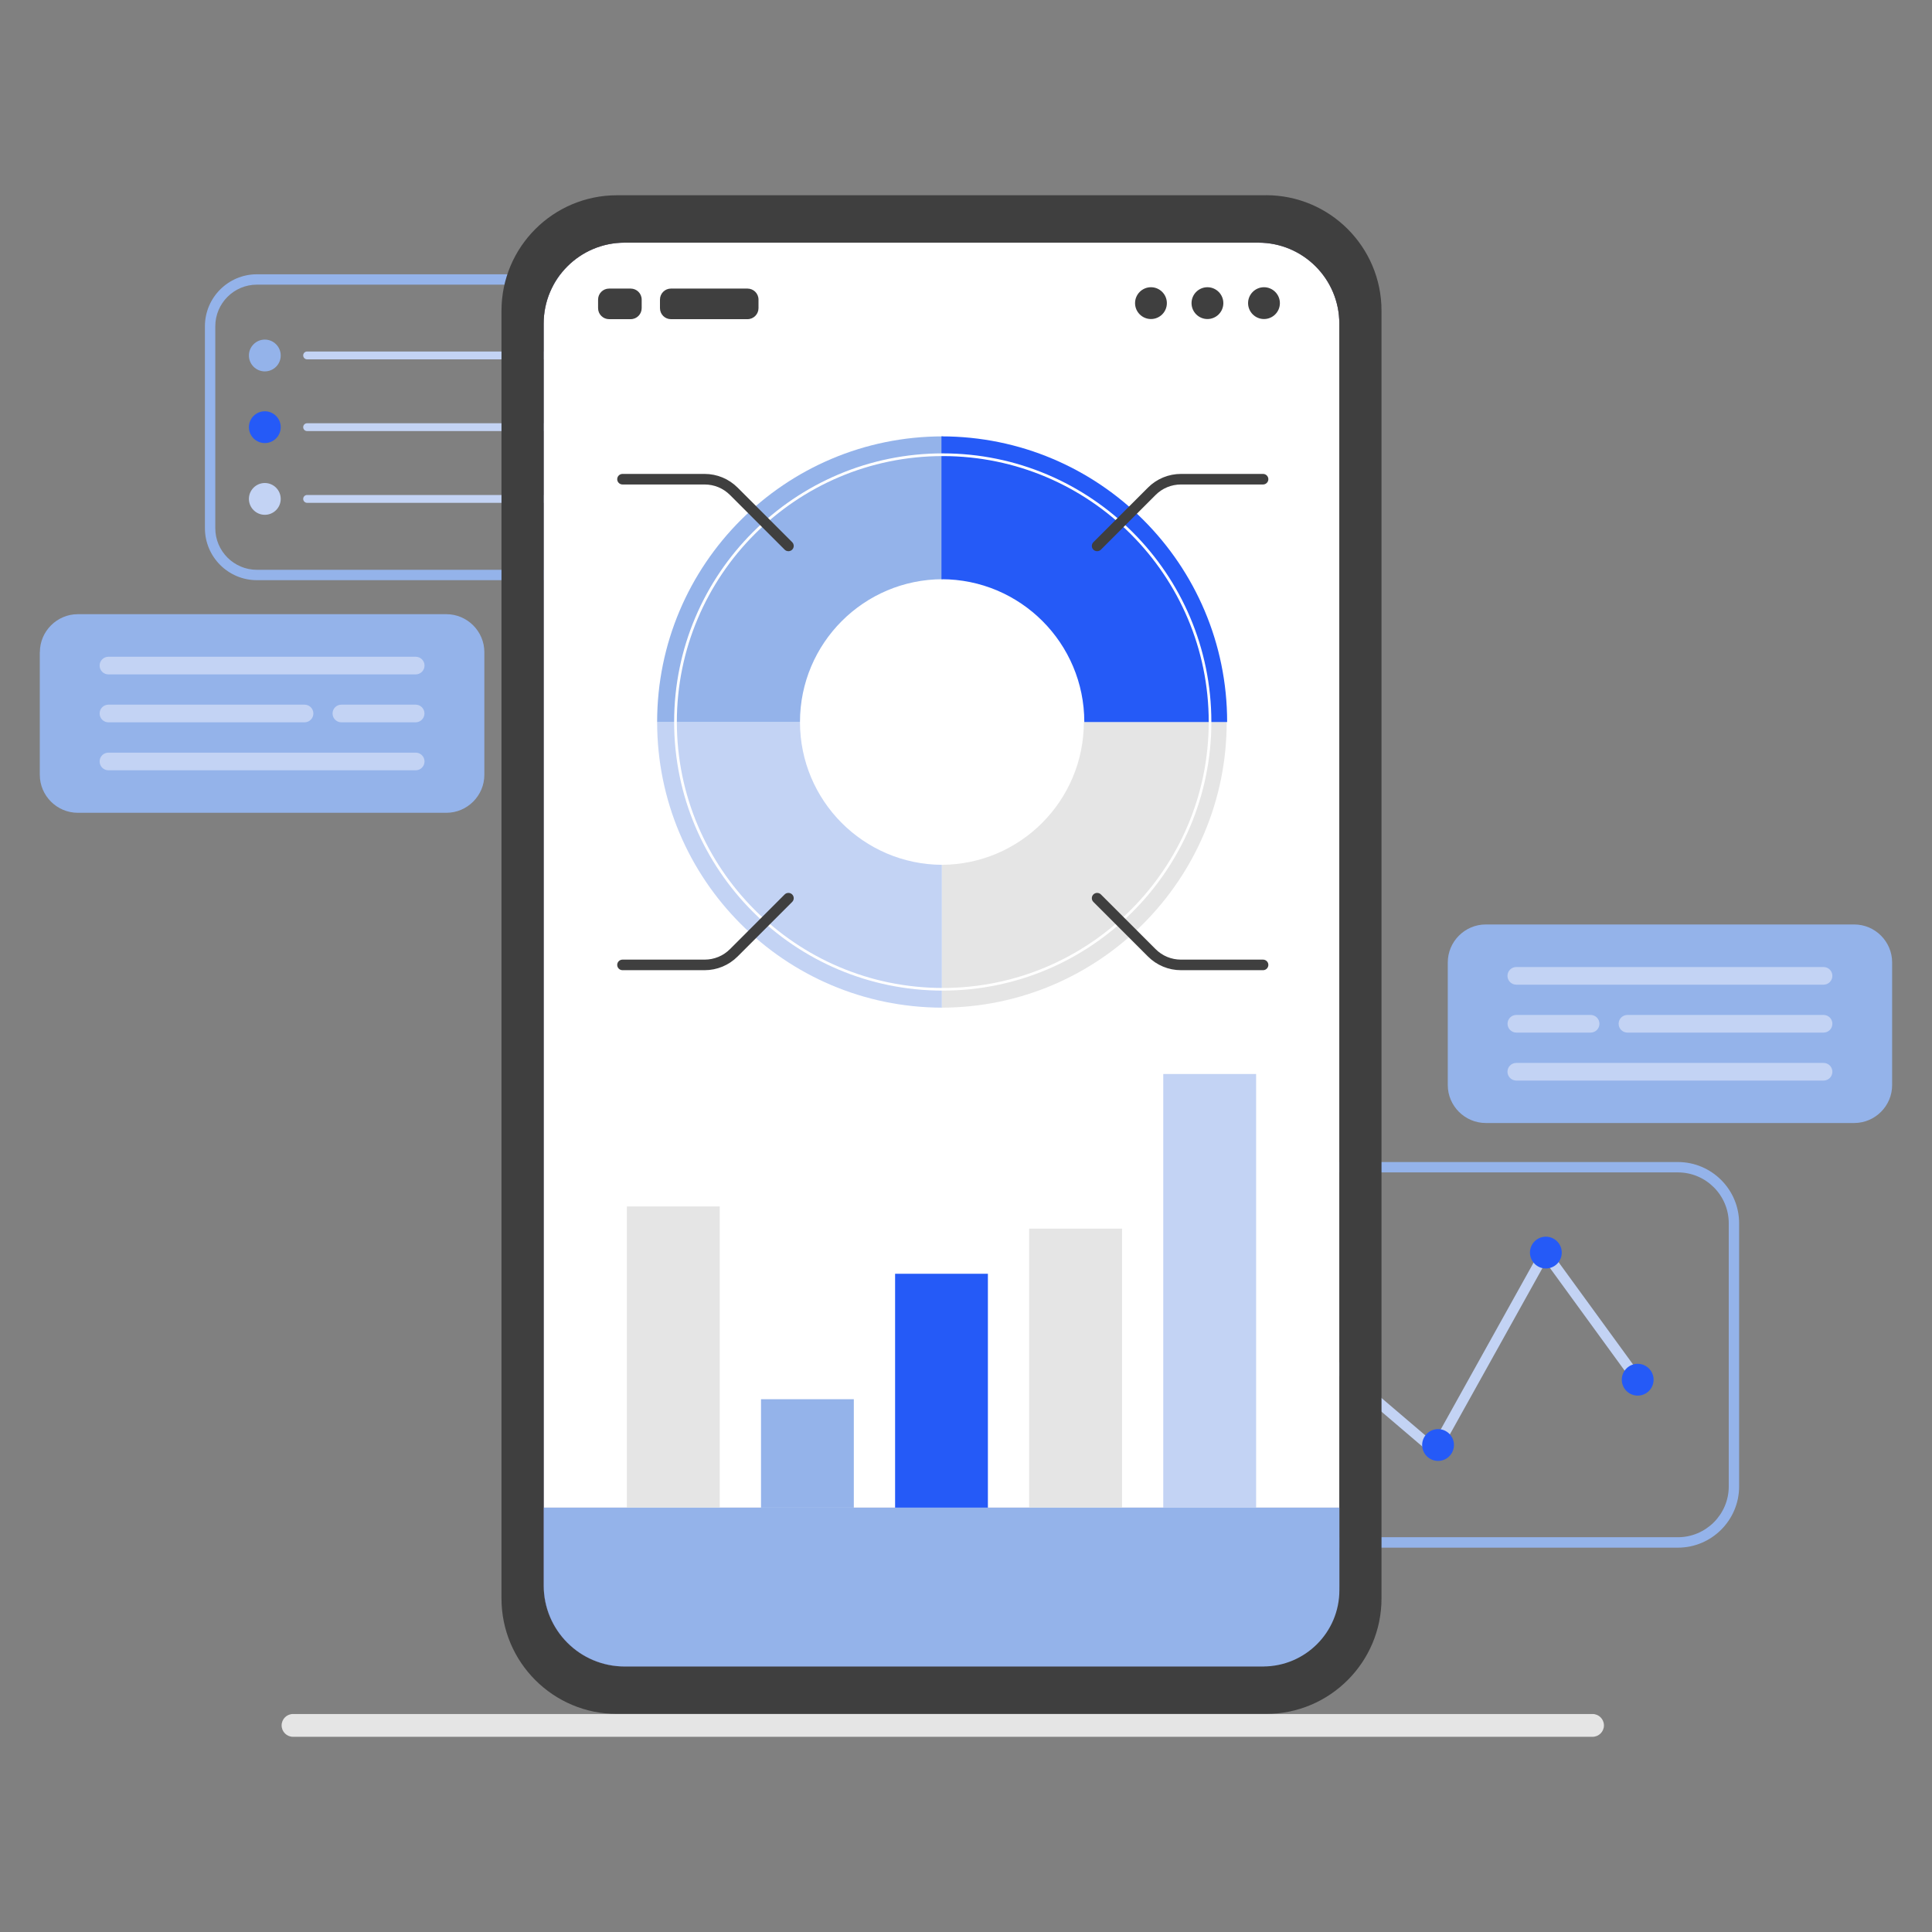 <?xml version="1.0" encoding="UTF-8"?><svg id="a" xmlns="http://www.w3.org/2000/svg" viewBox="0 0 300 300"><rect x="0" y="0" width="300" height="300" fill="#808080" stroke="none"/><defs><style>.b{fill:#fff;}.c{fill:#e5e5e5;}.d{fill:#c3d3f4;}.e{fill:#38256d;}.f{fill:#3f3f3f;}.g{fill:#94b3ea;}.h{fill:#255af7;}</style></defs><path class="d" d="M43.59,77.47c0,1.37-1.11,2.47-2.47,2.47s-2.47-1.11-2.47-2.47,1.11-2.47,2.47-2.47,2.47,1.11,2.47,2.47h0Z"/><path class="h" d="M43.59,66.33c0,1.37-1.11,2.47-2.47,2.47s-2.47-1.11-2.47-2.47,1.11-2.47,2.47-2.47,2.47,1.11,2.47,2.47h0Z"/><path class="g" d="M43.59,55.2c0,1.37-1.11,2.47-2.47,2.47s-2.47-1.11-2.47-2.47,1.11-2.47,2.47-2.47,2.47,1.11,2.47,2.47h0Z"/><path class="g" d="M39.89,44.2c-3.56,0-6.46,2.9-6.46,6.46v31.36c0,3.56,2.9,6.46,6.46,6.46h61.75c3.56,0,6.46-2.9,6.46-6.46v-31.36c0-3.56-2.9-6.46-6.46-6.46H39.89Zm61.75,45.89H39.89c-4.45,0-8.07-3.62-8.07-8.07v-31.36c0-4.45,3.62-8.07,8.07-8.07h61.75c4.45,0,8.07,3.62,8.07,8.07v31.36c0,4.45-3.62,8.07-8.07,8.07h0Z"/><path class="d" d="M88.33,55.8H47.69c-.33,0-.61-.27-.61-.61s.27-.61,.61-.61h40.64c.34,0,.61,.27,.61,.61s-.27,.61-.61,.61h0Z"/><path class="d" d="M88.33,66.94H47.69c-.33,0-.61-.27-.61-.61s.27-.61,.61-.61h40.64c.34,0,.61,.27,.61,.61s-.27,.61-.61,.61h0Z"/><path class="d" d="M88.33,78.08H47.69c-.33,0-.61-.27-.61-.61s.27-.61,.61-.61h40.64c.34,0,.61,.27,.61,.61s-.27,.61-.61,.61h0Z"/><polygon class="d" points="223.05 226.48 203.37 209.7 204.42 208.47 222.6 223.97 239.84 193 254.95 213.76 253.64 214.71 240.02 195.99 223.05 226.48 223.05 226.48"/><path class="h" d="M225.77,224.38c0,1.37-1.11,2.47-2.47,2.47s-2.47-1.11-2.47-2.47,1.11-2.47,2.47-2.47,2.47,1.11,2.47,2.47h0Z"/><path class="h" d="M242.51,194.5c0,1.37-1.11,2.47-2.47,2.47s-2.47-1.11-2.47-2.47,1.11-2.47,2.47-2.47,2.47,1.11,2.47,2.47h0Z"/><path class="h" d="M256.77,214.24c0,1.37-1.11,2.47-2.47,2.47s-2.47-1.11-2.47-2.47,1.11-2.47,2.47-2.47,2.47,1.11,2.47,2.47h0Z"/><path class="g" d="M181.1,182.05c-4.35,0-7.89,3.54-7.89,7.9v40.86c0,4.35,3.54,7.89,7.89,7.89h79.44c4.35,0,7.9-3.54,7.9-7.89v-40.86c0-4.35-3.54-7.9-7.9-7.9h-79.44Zm79.44,58.27h-79.44c-5.25,0-9.51-4.27-9.51-9.51v-40.86c0-5.25,4.27-9.51,9.51-9.51h79.44c5.25,0,9.51,4.27,9.51,9.51v40.86c0,5.25-4.27,9.51-9.51,9.51h0Z"/><g><path class="g" d="M224.81,149.45c0-3.24,2.65-5.9,5.9-5.9h57.21c3.24,0,5.89,2.65,5.89,5.9v19.04c0,3.24-2.65,5.89-5.89,5.89h-57.21c-3.24,0-5.9-2.65-5.9-5.89v-19.04h0Z"/><path class="g" d="M6.19,101.27c0-3.24,2.65-5.9,5.9-5.9h57.22c3.24,0,5.9,2.65,5.9,5.9v19.04c0,3.24-2.65,5.9-5.9,5.9H12.08c-3.24,0-5.9-2.65-5.9-5.9v-19.04h0Z"/></g><path class="d" d="M283.16,167.79h-47.71c-.75,0-1.37-.61-1.37-1.37h0c0-.76,.61-1.37,1.37-1.37h47.71c.76,0,1.37,.61,1.37,1.37h0c0,.76-.61,1.37-1.37,1.37h0Z"/><path class="d" d="M283.16,152.9h-47.71c-.75,0-1.37-.61-1.37-1.37h0c0-.76,.61-1.37,1.37-1.37h47.71c.76,0,1.37,.61,1.37,1.37h0c0,.75-.61,1.37-1.37,1.37h0Z"/><path class="d" d="M246.99,160.34h-11.53c-.75,0-1.37-.61-1.37-1.37h0c0-.76,.61-1.37,1.37-1.37h11.53c.76,0,1.37,.61,1.37,1.37h0c0,.76-.61,1.37-1.37,1.37h0Z"/><path class="d" d="M283.16,160.34h-30.45c-.76,0-1.37-.61-1.37-1.37h0c0-.76,.61-1.37,1.37-1.37h30.45c.76,0,1.37,.61,1.37,1.37h0c0,.76-.61,1.37-1.37,1.37h0Z"/><path class="d" d="M16.84,101.98h47.71c.76,0,1.37,.61,1.37,1.37h0c0,.75-.61,1.37-1.37,1.37H16.84c-.76,0-1.37-.61-1.37-1.37h0c0-.76,.61-1.37,1.37-1.37h0Z"/><path class="d" d="M16.84,116.87h47.71c.76,0,1.37,.61,1.37,1.37h0c0,.75-.61,1.37-1.37,1.37H16.84c-.76,0-1.37-.61-1.37-1.37h0c0-.76,.61-1.37,1.37-1.37h0Z"/><path class="d" d="M53.01,109.42h11.53c.76,0,1.37,.61,1.37,1.37h0c0,.75-.61,1.37-1.37,1.37h-11.53c-.76,0-1.37-.61-1.37-1.37h0c0-.76,.61-1.37,1.37-1.37h0Z"/><path class="d" d="M16.84,109.42h30.45c.76,0,1.37,.61,1.37,1.37h0c0,.75-.61,1.37-1.37,1.37H16.84c-.76,0-1.37-.61-1.37-1.37h0c0-.76,.61-1.37,1.37-1.37h0Z"/><path class="e" d="M195.4,37.68H96.99c-6.94,0-12.57,5.63-12.57,12.57V246.2c0,6.94,5.63,12.57,12.57,12.57h98.41c3.89,0,7.36-1.77,9.67-4.54,1.81-2.18,2.9-4.98,2.9-8.03V50.25c0-6.94-5.63-12.57-12.57-12.57h0Z"/><path class="b" d="M207.97,50.25c0-6.94-5.62-12.57-12.57-12.57H96.99c-6.94,0-12.57,5.62-12.57,12.57V234.11h123.54V50.25h0Z"/><path class="f" d="M207.97,73.18V246.2c0,3.05-1.09,5.85-2.9,8.03-2.31,2.77-5.78,4.54-9.67,4.54H96.99c-6.94,0-12.57-5.63-12.57-12.57V50.25c0-6.94,5.63-12.57,12.57-12.57h98.41c6.94,0,12.57,5.63,12.57,12.57v22.93h0Zm-11.39-42.86H95.81c-9.91,0-17.94,8.03-17.94,17.94V248.2c0,9.91,8.03,17.94,17.94,17.94h100.77c9.91,0,17.94-8.03,17.94-17.94V48.25c0-9.91-8.03-17.94-17.94-17.94h0Z"/><path class="f" d="M116.07,49.56h-11.89c-.94,0-1.7-.76-1.7-1.71v-1.33c0-.94,.76-1.71,1.7-1.71h11.89c.94,0,1.71,.76,1.71,1.71v1.33c0,.94-.76,1.71-1.71,1.71h0Z"/><path class="f" d="M97.93,49.56h-3.35c-.94,0-1.71-.76-1.71-1.71v-1.33c0-.94,.76-1.71,1.71-1.71h3.35c.94,0,1.71,.76,1.71,1.71v1.33c0,.94-.76,1.71-1.71,1.71h0Z"/><path class="f" d="M198.74,47.07c0,1.37-1.11,2.47-2.47,2.47s-2.47-1.11-2.47-2.47,1.11-2.47,2.47-2.47,2.47,1.11,2.47,2.47h0Z"/><path class="f" d="M181.19,47.07c0,1.37-1.11,2.47-2.47,2.47s-2.47-1.11-2.47-2.47,1.11-2.47,2.47-2.47,2.47,1.11,2.47,2.47h0Z"/><path class="f" d="M189.96,47.07c0,1.37-1.11,2.47-2.47,2.47s-2.47-1.11-2.47-2.47,1.11-2.47,2.47-2.47,2.47,1.11,2.47,2.47h0Z"/><path class="d" d="M124.22,112.12h-22.18c0,24.45,19.79,44.28,44.22,44.35v-22.18c-12.19-.07-22.04-9.97-22.04-22.17h0Z"/><path class="c" d="M168.3,112.12h22.18c0,24.45-19.79,44.28-44.22,44.35v-22.18c12.19-.07,22.04-9.97,22.04-22.17h0Z"/><path class="g" d="M102.04,112.12h22.18c0-12.25,9.93-22.18,22.18-22.18v-22.18c-24.5,0-44.36,19.86-44.36,44.36h0Z"/><path class="h" d="M146.19,67.76v22.18c12.25,0,22.18,9.93,22.18,22.18h22.18c0-24.5-19.86-44.36-44.36-44.36h0Z"/><path class="b" d="M146.39,70.82c-22.77,0-41.29,18.52-41.29,41.29s18.52,41.3,41.29,41.3,41.3-18.53,41.3-41.3-18.53-41.29-41.3-41.29h0Zm0,83c-23,0-41.71-18.71-41.71-41.71s18.71-41.71,41.71-41.71,41.71,18.71,41.71,41.71-18.71,41.71-41.71,41.71h0Z"/><path class="f" d="M170.36,85.59c-.21,0-.42-.08-.58-.24-.32-.32-.32-.84,0-1.16l8.47-8.47c1.37-1.37,3.2-2.13,5.14-2.13h12.74c.45,0,.82,.37,.82,.82s-.37,.82-.82,.82h-12.74c-1.5,0-2.91,.58-3.97,1.65l-8.47,8.47c-.16,.16-.37,.24-.58,.24h0Z"/><path class="f" d="M122.43,85.59c.21,0,.42-.08,.58-.24,.32-.32,.32-.84,0-1.16l-8.47-8.47c-1.37-1.37-3.2-2.13-5.14-2.13h-12.74c-.45,0-.82,.37-.82,.82s.37,.82,.82,.82h12.74c1.5,0,2.91,.58,3.97,1.65l8.47,8.47c.16,.16,.37,.24,.58,.24h0Z"/><path class="f" d="M122.43,138.65c.21,0,.42,.08,.58,.24,.32,.32,.32,.84,0,1.16l-8.47,8.47c-1.37,1.37-3.2,2.13-5.14,2.13h-12.74c-.45,0-.82-.37-.82-.82s.37-.82,.82-.82h12.74c1.5,0,2.91-.58,3.97-1.65l8.47-8.47c.16-.16,.37-.24,.58-.24h0Z"/><path class="f" d="M170.36,138.65c-.21,0-.42,.08-.58,.24-.32,.32-.32,.84,0,1.16l8.47,8.47c1.37,1.37,3.2,2.13,5.14,2.13h12.74c.45,0,.82-.37,.82-.82s-.37-.82-.82-.82h-12.74c-1.5,0-2.91-.58-3.97-1.65l-8.47-8.47c-.16-.16-.37-.24-.58-.24h0Z"/><polygon class="c" points="111.76 187.34 111.76 234.11 97.34 234.11 97.34 187.34 111.76 187.34 111.76 187.34"/><polygon class="h" points="153.4 197.79 153.4 234.11 138.99 234.11 138.99 197.79 153.4 197.79 153.4 197.79"/><polygon class="c" points="174.23 190.78 174.23 234.11 159.81 234.11 159.81 190.78 174.23 190.78 174.23 190.78"/><polygon class="g" points="132.58 217.27 132.58 234.11 118.17 234.11 118.17 217.27 132.58 217.27 132.58 217.27"/><polygon class="d" points="195.05 166.77 195.05 234.11 180.63 234.11 180.63 166.77 195.05 166.77 195.05 166.77"/><path class="g" d="M84.43,234.11v12.09c0,6.94,5.62,12.57,12.57,12.57h99.13c6.54,0,11.85-5.3,11.85-11.85v-12.81H84.43Z"/><path class="c" d="M247.29,269.69H45.5c-.98,0-1.77-.8-1.77-1.77h0c0-.98,.79-1.77,1.77-1.77H247.29c.98,0,1.77,.79,1.77,1.77h0c0,.98-.8,1.77-1.77,1.77h0Z"/></svg>